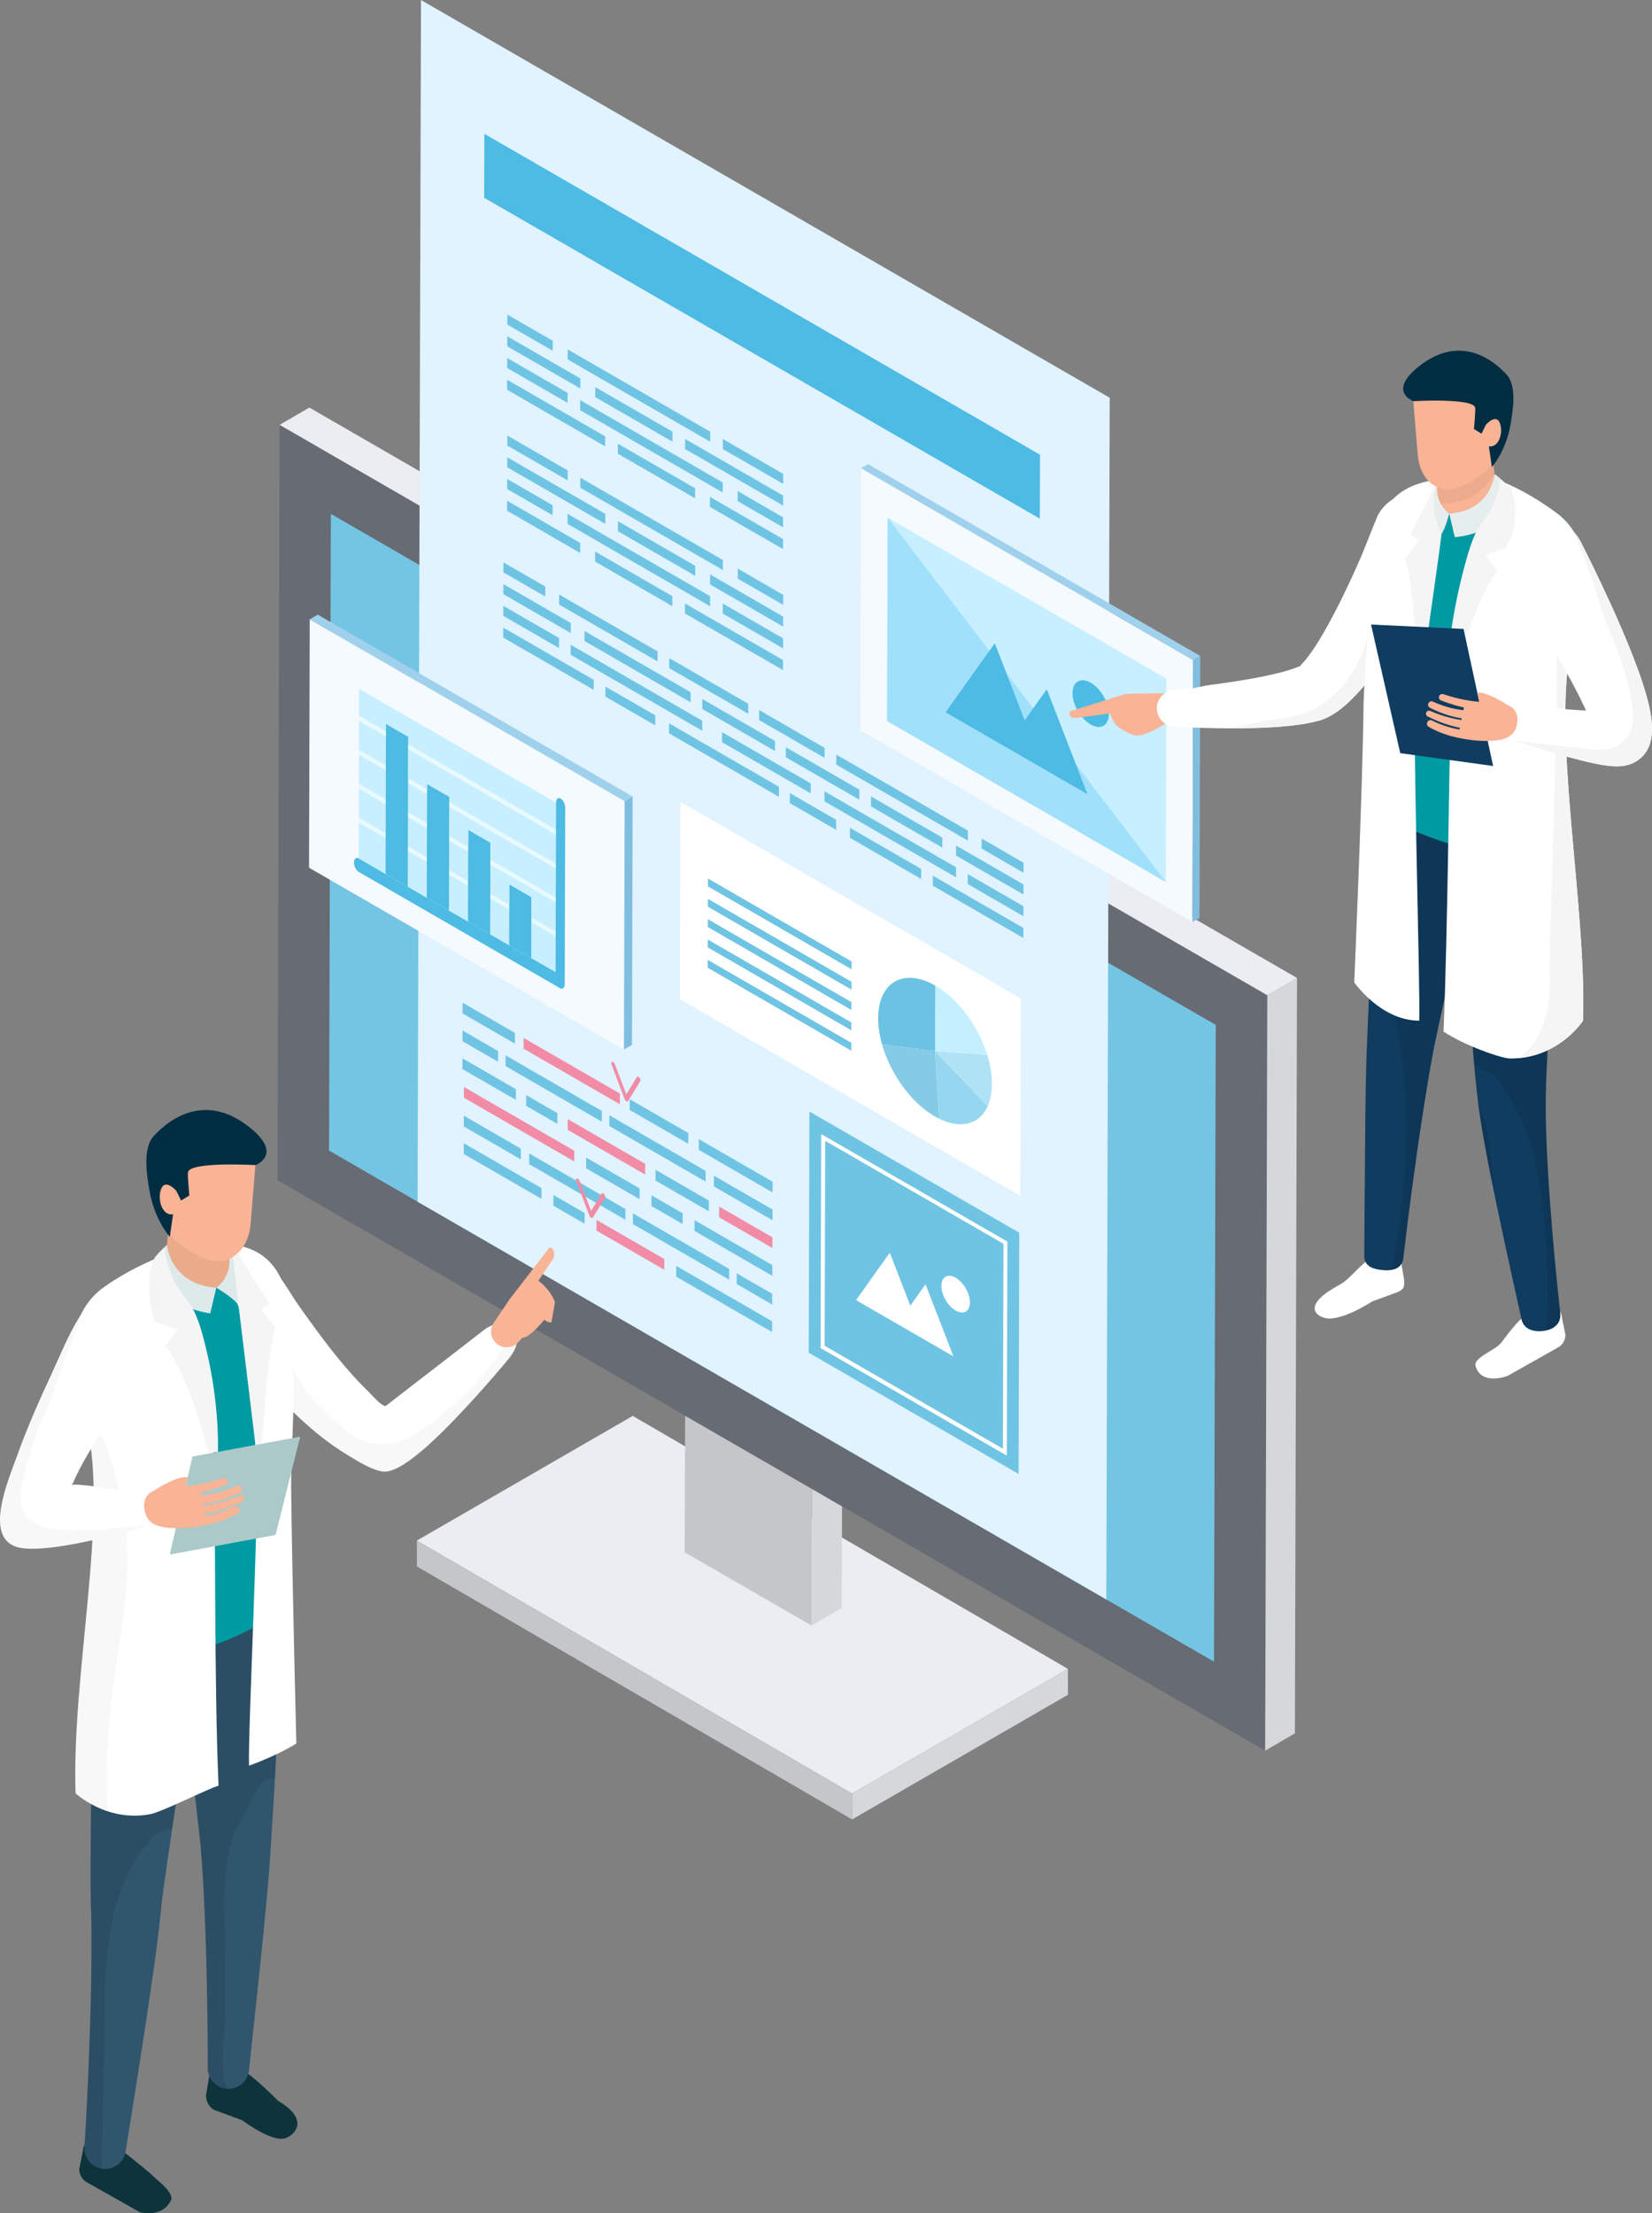 <?xml version="1.0" encoding="UTF-8"?>
<svg id="_レイヤー_1" data-name="レイヤー_1" xmlns="http://www.w3.org/2000/svg" width="277.09" height="371.119" version="1.1" viewBox="0 0 277.09 371.119">
  <rect x="0" y="0" width="277.09" height="371.119" fill="#808080" stroke="none"/>
  <!-- Generator: Adobe Illustrator 29.7.1, SVG Export Plug-In . SVG Version: 2.1.1 Build 8)  -->
  <defs>
    <style>
      .st0 {
        fill: #ebab8a;
      }

      .st1 {
        fill: #74c5e3;
      }

      .st2 {
        fill: #b0e2f5;
      }

      .st3 {
        fill: #4dbbe3;
      }

      .st4 {
        fill: #80bee0;
      }

      .st5 {
        fill: #e8faff;
      }

      .st6 {
        fill: #ebedf2;
      }

      .st7 {
        fill: #acc9c9;
      }

      .st8 {
        fill: #30566e;
      }

      .st9 {
        fill: #6bc2e3;
      }

      .st10 {
        fill: #002d42;
      }

      .st11 {
        fill: #95d7f0;
      }

      .st12 {
        isolation: isolate;
      }

      .st13 {
        fill: #85cbe6;
      }

      .st14 {
        fill: #f28ca6;
      }

      .st15 {
        fill: #9fd1ed;
      }

      .st16 {
        fill: #fff;
      }

      .st17 {
        fill: #a0e0fa;
      }

      .st18 {
        fill: #6fc4e3;
      }

      .st19 {
        fill: #c4c6c9;
      }

      .st20 {
        fill: #009aa3;
      }

      .st21 {
        fill: #f9b395;
      }

      .st22 {
        fill: #e6eded;
      }

      .st23 {
        fill: #676b73;
      }

      .st24 {
        opacity: .1;
      }

      .st25 {
        opacity: .09;
      }

      .st26 {
        opacity: .05;
      }

      .st27 {
        opacity: .03;
      }

      .st28 {
        fill: #c4efff;
      }

      .st29 {
        fill: #f5faff;
      }

      .st30 {
        fill: #f5f5f5;
      }

      .st31 {
        fill: #e0f3ff;
      }

      .st32 {
        fill: #c7efff;
      }

      .st33 {
        fill: #d5d7db;
      }

      .st34 {
        fill: #0f3c5f;
      }

      .st35 {
        fill: #dee9e9;
      }

      .st36 {
        fill: #0d343a;
      }
    </style>
  </defs>
  <g>
    <g>
      <polygon class="st6" points="179.119 279.84 142.912 300.745 69.92 258.327 106.128 237.422 179.119 279.84"/>
      <polygon class="st19" points="142.924 305.085 69.932 262.667 69.92 258.327 142.912 300.745 142.924 305.085"/>
      <polygon class="st33" points="179.119 279.84 179.132 284.181 142.924 305.085 142.912 300.745 179.119 279.84"/>
      <polygon class="st19" points="136.128 272.581 114.848 260.295 114.889 245.765 114.913 237.379 136.193 249.665 136.128 272.581"/>
      <polygon class="st33" points="136.128 272.581 136.193 249.665 141.233 252.575 141.209 261.061 141.185 269.642 136.128 272.581"/>
      <polygon class="st23" points="114.913 237.379 46.544 197.906 46.903 71.238 212.567 166.884 212.208 293.552 141.233 252.575 136.193 249.665 114.913 237.379"/>
      <polygon class="st33" points="217.55 163.988 217.191 290.656 212.208 293.552 212.567 166.884 217.55 163.988"/>
      <polygon class="st6" points="46.903 71.238 51.886 68.342 217.55 163.988 212.567 166.884 46.903 71.238"/>
      <polygon class="st1" points="55.191 192.93 55.494 86.164 203.921 171.859 203.618 278.625 55.191 192.93"/>
    </g>
    <polygon class="st31" points="70.612 0 70.041 201.504 185.561 268.2 186.133 66.696 70.612 0"/>
    <polygon class="st3" points="81.246 22.441 81.216 33.165 174.405 86.968 174.436 76.244 81.246 22.441"/>
    <g>
      <g>
        <polygon class="st18" points="116.5 204.603 116.494 206.402 129.539 213.933 129.544 212.134 116.5 204.603"/>
        <polygon class="st18" points="109.275 200.432 109.27 202.231 114.498 205.249 114.503 203.45 109.275 200.432"/>
        <polygon class="st18" points="106.165 203.462 106.16 205.261 122.307 214.583 122.312 212.784 106.165 203.462"/>
        <polygon class="st14" points="120.623 202.316 120.618 204.115 129.552 209.273 129.557 207.474 120.623 202.316"/>
        <polygon class="st18" points="119.748 197.141 119.743 198.94 129.565 204.611 129.57 202.812 119.748 197.141"/>
        <polygon class="st18" points="88.263 183.633 88.258 185.432 93.486 188.45 93.491 186.651 88.263 183.633"/>
        <polygon class="st18" points="77.57 177.46 77.565 179.259 86.522 184.43 86.527 182.631 77.57 177.46"/>
        <polygon class="st18" points="92.829 200.382 92.824 202.181 98.052 205.199 98.057 203.4 92.829 200.382"/>
        <g class="st12">
          <polygon class="st18" points="77.788 191.698 77.783 193.497 90.827 201.028 90.832 199.229 77.788 191.698"/>
          <polygon class="st18" points="77.801 187.086 77.796 188.885 87.36 194.407 87.365 192.608 77.801 187.086"/>
          <polygon class="st14" points="77.815 182.268 77.81 184.067 96.316 194.752 96.322 192.953 77.815 182.268"/>
          <polygon class="st18" points="88.761 193.413 88.756 195.212 104.899 204.533 104.904 202.734 88.761 193.413"/>
          <polygon class="st18" points="98.318 194.106 98.313 195.905 107.273 201.078 107.278 199.279 98.318 194.106"/>
          <polygon class="st18" points="84.802 176.964 84.797 178.763 100.943 188.086 100.948 186.287 84.802 176.964"/>
          <polygon class="st14" points="95.224 187.652 95.218 189.451 108.219 196.957 108.224 195.158 95.224 187.652"/>
        </g>
        <polygon class="st18" points="102.209 187.014 102.204 188.814 118.347 198.134 118.353 196.335 102.209 187.014"/>
        <polygon class="st18" points="109.957 196.158 109.952 197.957 118.885 203.115 118.891 201.316 109.957 196.158"/>
        <polygon class="st18" points="117.213 191.01 117.208 192.809 129.578 199.951 129.584 198.152 117.213 191.01"/>
        <polygon class="st18" points="105.626 184.32 105.621 186.119 115.443 191.79 115.448 189.991 105.626 184.32"/>
        <polygon class="st14" points="87.832 174.047 87.827 175.846 103.973 185.168 103.978 183.369 87.832 174.047"/>
        <polygon class="st18" points="77.583 172.797 77.578 174.596 83.536 178.036 83.541 176.237 77.583 172.797"/>
        <polygon class="st18" points="123.572 213.512 123.567 215.311 129.525 218.751 129.53 216.952 123.572 213.512"/>
        <polygon class="st18" points="113.422 212.271 113.417 214.071 129.512 223.363 129.517 221.564 113.422 212.271"/>
        <polygon class="st14" points="100.054 204.553 100.049 206.352 111.421 212.918 111.426 211.119 100.054 204.553"/>
        <polygon class="st18" points="77.596 168.137 77.591 169.936 86.367 175.003 86.372 173.204 77.596 168.137"/>
      </g>
      <path class="st14" d="M102.855,178.113c-.055-.032-.11-.047-.161-.043-.159.01-.215.207-.125.438l2.204,5.804c.058.152.167.285.284.353.126.069.235.055.291-.035l2.048-3.35c.083-.135.022-.396-.139-.583-.048-.057-.099-.1-.149-.129-.117-.068-.23-.058-.288.036l-1.77,2.893-1.912-5.029c-.059-.157-.169-.289-.282-.355Z"/>
      <path class="st14" d="M96.943,197.665c-.055-.032-.11-.047-.161-.043-.159.01-.215.207-.125.438l2.204,5.804c.058.152.167.285.284.353.126.069.235.055.291-.035l2.048-3.35c.083-.135.022-.396-.139-.583-.048-.057-.099-.1-.149-.129-.117-.068-.23-.058-.288.036l-1.77,2.892-1.912-5.029c-.059-.157-.169-.289-.282-.355Z"/>
    </g>
    <g>
      <g class="st12">
        <polygon class="st29" points="51.953 103.847 51.835 145.5 104.657 175.997 104.775 134.344 51.953 103.847"/>
        <polygon class="st4" points="104.657 175.997 106 175.215 106.118 133.562 104.775 134.344 104.657 175.997"/>
        <polygon class="st15" points="104.775 134.344 106.118 133.562 53.296 103.065 51.953 103.847 104.775 134.344"/>
      </g>
      <g>
        <polygon class="st32" points="93.266 134.584 60.225 115.508 60.144 143.94 64.667 146.551 64.684 140.527 60.169 137.92 60.171 137.126 64.686 139.733 64.7 134.844 60.185 132.237 60.187 131.434 64.702 134.041 64.716 129.153 60.201 126.546 60.203 125.751 64.719 128.358 64.732 123.47 60.217 120.863 60.219 120.06 64.735 122.667 64.738 121.402 68.471 123.557 68.467 124.822 93.253 139.132 93.266 134.584"/>
        <polygon class="st5" points="93.202 156.992 93.204 156.198 89.14 153.851 89.138 154.646 93.202 156.992"/>
        <polygon class="st5" points="64.686 139.733 60.171 137.126 60.169 137.92 64.684 140.527 64.686 139.733"/>
        <polygon class="st5" points="64.702 134.041 60.187 131.434 60.185 132.237 64.7 134.844 64.702 134.041"/>
        <polygon class="st5" points="64.719 128.358 60.203 125.751 60.201 126.546 64.716 129.153 64.719 128.358"/>
        <polygon class="st5" points="64.735 122.667 60.219 120.06 60.217 120.863 64.732 123.47 64.735 122.667"/>
        <g class="st12">
          <polygon class="st32" points="71.581 150.543 71.598 144.519 68.416 142.682 68.399 148.706 71.581 150.543"/>
          <polygon class="st5" points="71.598 144.519 71.601 143.725 68.419 141.888 68.416 142.682 71.598 144.519"/>
          <polygon class="st32" points="71.601 143.725 71.614 138.836 68.432 136.999 68.419 141.888 71.601 143.725"/>
          <polygon class="st5" points="71.614 138.836 71.617 138.033 68.435 136.196 68.432 136.999 71.614 138.836"/>
          <polygon class="st32" points="78.489 154.531 78.506 148.507 75.324 146.67 75.307 152.694 78.489 154.531"/>
          <polygon class="st5" points="78.506 148.507 78.508 147.713 75.326 145.875 75.324 146.67 78.506 148.507"/>
          <polygon class="st32" points="71.617 138.033 71.631 133.145 68.449 131.308 68.435 136.196 71.617 138.033"/>
          <polygon class="st5" points="71.631 133.145 71.633 132.35 68.451 130.513 68.449 131.308 71.631 133.145"/>
          <polygon class="st32" points="78.508 147.713 78.522 142.824 75.34 140.987 75.326 145.875 78.508 147.713"/>
          <polygon class="st5" points="78.522 142.824 78.524 142.021 75.342 140.184 75.34 140.987 78.522 142.824"/>
          <polygon class="st3" points="64.738 121.402 64.735 122.667 64.732 123.47 64.719 128.358 64.716 129.153 64.702 134.041 64.7 134.844 64.686 139.733 64.684 140.527 64.667 146.551 68.399 148.706 68.416 142.682 68.419 141.888 68.432 136.999 68.435 136.196 68.449 131.308 68.451 130.513 68.465 125.624 68.467 124.822 68.471 123.557 64.738 121.402"/>
          <polygon class="st32" points="85.396 158.519 85.413 152.495 82.231 150.658 82.214 156.682 85.396 158.519"/>
          <polygon class="st5" points="85.413 152.495 85.415 151.7 82.233 149.863 82.231 150.658 85.413 152.495"/>
          <polygon class="st3" points="71.635 131.458 71.633 132.35 71.631 133.145 71.617 138.033 71.614 138.836 71.601 143.725 71.598 144.519 71.581 150.543 75.307 152.694 75.324 146.67 75.326 145.875 75.34 140.987 75.342 140.184 75.356 135.296 75.358 134.501 75.361 133.609 71.635 131.458"/>
          <polygon class="st3" points="78.532 139.143 78.524 142.021 78.522 142.824 78.508 147.713 78.506 148.507 78.489 154.531 82.214 156.682 82.231 150.658 82.233 149.863 82.247 144.975 82.249 144.172 82.257 141.294 78.532 139.143"/>
          <polygon class="st3" points="85.425 148.287 85.415 151.7 85.413 152.495 85.396 158.519 89.121 160.669 89.138 154.646 89.14 153.851 89.15 150.438 85.425 148.287"/>
          <polygon class="st5" points="93.218 151.309 93.22 150.506 82.249 144.172 82.247 144.975 93.218 151.309"/>
          <polygon class="st32" points="93.22 150.506 93.234 145.618 75.356 135.296 75.342 140.184 78.524 142.021 78.532 139.143 82.257 141.294 82.249 144.172 93.22 150.506"/>
          <polygon class="st5" points="93.234 145.618 93.237 144.823 75.358 134.501 75.356 135.296 93.234 145.618"/>
          <polygon class="st32" points="93.237 144.823 93.25 139.934 68.465 125.624 68.451 130.513 71.633 132.35 71.635 131.458 75.361 133.609 75.358 134.501 93.237 144.823"/>
          <polygon class="st5" points="93.25 139.934 93.253 139.132 68.467 124.822 68.465 125.624 93.25 139.934"/>
        </g>
        <polygon class="st32" points="93.185 163.016 93.202 156.992 89.138 154.646 89.121 160.669 93.185 163.016"/>
        <path class="st3" d="M94.038,133.901c-.423-.244-.77.067-.772.683l-.013,4.548-.002.803-.014,4.889-.002.794-.014,4.889-.002.803-.014,4.889-.002.794-.017,6.024-4.064-2.346-3.725-2.151-3.182-1.837-3.725-2.151-3.182-1.837-3.725-2.151-3.182-1.837-3.732-2.155-4.523-2.611c-.423-.244-.763.063-.765.679-.002.624.335,1.322.759,1.567l33.81,19.52c.423.244.77-.059.772-.683l.084-29.551c.002-.616-.343-1.326-.766-1.571Z"/>
        <polygon class="st32" points="93.204 156.198 93.218 151.309 82.247 144.975 82.233 149.863 85.415 151.7 85.425 148.287 89.15 150.438 89.14 153.851 93.204 156.198"/>
      </g>
    </g>
    <polygon class="st16" points="114.122 134.44 114.028 167.548 171.138 200.52 171.231 167.412 114.122 134.44"/>
    <g>
      <path class="st13" d="M156.839,176.243l-8.907-1.154c1.375,4.887,4.827,9.782,8.876,12.12.243.141.484.269.724.388l-.693-11.354Z"/>
      <path class="st11" d="M165.667,185.488l-8.828-9.244.693,11.354c3.684,1.809,6.79.88,8.135-2.11Z"/>
      <path class="st2" d="M165.592,176.88l-8.753-.636,8.828,9.244c.458-1.018.711-2.269.715-3.734.004-1.57-.279-3.225-.791-4.874Z"/>
      <path class="st28" d="M165.592,176.879c-1.464-4.712-4.816-9.351-8.722-11.606l-.031,10.97,8.753.636Z"/>
      <path class="st9" d="M156.87,165.274c-5.272-3.044-9.558-.598-9.575,5.46-.004,1.405.221,2.878.637,4.356l8.907,1.154.031-10.97Z"/>
    </g>
    <g>
      <polygon class="st18" points="118.74 150.726 118.736 152.042 142.824 165.949 142.828 164.633 118.74 150.726"/>
      <polygon class="st18" points="118.711 160.957 118.707 162.274 142.795 176.181 142.799 174.864 118.711 160.957"/>
      <polygon class="st18" points="118.72 157.545 118.717 158.864 142.805 172.771 142.808 171.452 118.72 157.545"/>
      <polygon class="st18" points="118.73 154.135 118.726 155.452 142.814 169.359 142.818 168.043 118.73 154.135"/>
      <polygon class="st18" points="118.749 147.314 118.746 148.63 142.834 162.537 142.837 161.221 118.749 147.314"/>
    </g>
    <g>
      <polygon class="st18" points="121.249 73.618 121.244 75.297 131.363 81.139 131.368 79.46 121.249 73.618"/>
      <polygon class="st18" points="85.098 52.746 85.093 54.425 92.712 58.824 92.717 57.145 85.098 52.746"/>
      <polygon class="st18" points="103.634 74.4 103.63 76.079 116.581 83.556 116.586 81.877 103.634 74.4"/>
      <g class="st12">
        <polygon class="st18" points="85.077 60.033 85.072 61.712 95.194 67.556 95.199 65.877 85.077 60.033"/>
        <polygon class="st18" points="85.067 63.68 85.062 65.359 101.505 74.853 101.51 73.173 85.067 63.68"/>
        <polygon class="st18" points="85.087 56.39 85.083 58.069 97.334 65.142 97.339 63.463 85.087 56.39"/>
        <polygon class="st18" points="99.841 64.908 99.836 66.587 112.785 74.062 112.789 72.383 99.841 64.908"/>
        <polygon class="st18" points="97.32 67.102 97.315 68.781 121.223 82.584 121.228 80.905 97.32 67.102"/>
        <polygon class="st18" points="95.219 58.59 95.215 60.269 119.12 74.071 119.124 72.391 95.219 58.59"/>
        <polygon class="st18" points="114.914 73.61 114.909 75.289 131.353 84.783 131.357 83.103 114.914 73.61"/>
      </g>
      <polygon class="st18" points="123.73 82.349 123.726 84.029 131.342 88.426 131.347 86.747 123.73 82.349"/>
      <polygon class="st18" points="119.085 83.32 119.08 84.999 131.332 92.073 131.337 90.394 119.085 83.32"/>
    </g>
    <g>
      <polygon class="st18" points="85.067 83.968 85.062 85.647 97.313 92.721 97.318 91.042 85.067 83.968"/>
      <polygon class="st18" points="85.077 80.325 85.072 82.004 92.692 86.403 92.696 84.724 85.077 80.325"/>
      <polygon class="st18" points="85.098 73.035 85.093 74.714 95.215 80.557 95.219 78.878 85.098 73.035"/>
      <polygon class="st18" points="97.341 80.103 97.336 81.782 121.244 95.585 121.249 93.906 97.341 80.103"/>
      <polygon class="st18" points="103.655 87.398 103.65 89.077 116.602 96.555 116.606 94.875 103.655 87.398"/>
      <polygon class="st18" points="95.199 86.169 95.194 87.848 119.099 101.649 119.104 99.97 95.199 86.169"/>
      <polygon class="st18" points="119.106 96.319 119.101 97.998 131.353 105.071 131.357 103.392 119.106 96.319"/>
      <polygon class="st18" points="114.893 101.189 114.888 102.868 131.332 112.361 131.337 110.682 114.893 101.189"/>
      <polygon class="st18" points="121.228 101.197 121.223 102.876 131.342 108.718 131.347 107.039 121.228 101.197"/>
      <polygon class="st18" points="123.751 95.351 123.746 97.03 131.363 101.428 131.368 99.748 123.751 95.351"/>
      <polygon class="st18" points="85.087 76.678 85.083 78.357 101.526 87.851 101.531 86.172 85.087 76.678"/>
      <polygon class="st18" points="99.82 92.486 99.816 94.165 112.764 101.641 112.769 99.962 99.82 92.486"/>
    </g>
    <g>
      <polygon class="st18" points="140.272 126.534 140.268 128.214 162.336 140.955 162.341 139.276 140.272 126.534"/>
      <polygon class="st18" points="131.816 125.302 131.811 126.981 144.136 134.097 144.141 132.417 131.816 125.302"/>
      <polygon class="st18" points="132.484 132.989 132.479 134.668 140.245 139.152 140.25 137.473 132.484 132.989"/>
      <g class="st12">
        <polygon class="st18" points="112.218 121.289 112.213 122.968 130.654 133.615 130.658 131.935 112.218 121.289"/>
        <polygon class="st18" points="117.798 117.209 117.794 118.888 129.986 125.927 129.991 124.248 117.798 117.209"/>
        <polygon class="st18" points="121.106 122.771 121.101 124.447 135.979 133.036 135.984 131.36 121.106 122.771"/>
        <polygon class="st18" points="127.332 119.064 127.328 120.743 138.31 127.083 138.315 125.404 127.332 119.064"/>
      </g>
      <polygon class="st18" points="164.649 140.608 164.644 142.287 171.677 146.348 171.681 144.668 164.649 140.608"/>
      <g class="st12">
        <polygon class="st18" points="142.56 138.807 142.555 140.486 154.508 147.387 154.513 145.708 142.56 138.807"/>
        <polygon class="st18" points="138.294 132.694 138.289 134.37 160.355 147.11 160.36 145.434 138.294 132.694"/>
        <polygon class="st18" points="146.101 133.549 146.097 135.228 158.049 142.129 158.054 140.45 146.101 133.549"/>
        <polygon class="st18" points="156.471 146.838 156.466 148.517 171.646 157.281 171.65 155.602 156.471 146.838"/>
        <polygon class="st18" points="160.362 141.782 160.357 143.462 171.666 149.991 171.671 148.312 160.362 141.782"/>
      </g>
      <polygon class="st18" points="162.32 146.566 162.316 148.242 171.656 153.634 171.661 151.959 162.32 146.566"/>
      <polygon class="st18" points="112.249 110.355 112.244 112.034 125.503 119.689 125.507 118.01 112.249 110.355"/>
      <g class="st12">
        <polygon class="st18" points="84.411 105.234 84.406 106.914 99.583 115.676 99.588 113.997 84.411 105.234"/>
        <polygon class="st18" points="84.432 97.944 84.427 99.623 95.733 106.151 95.738 104.472 84.432 97.944"/>
        <polygon class="st18" points="101.549 115.129 101.544 116.808 109.905 121.635 109.91 119.956 101.549 115.129"/>
        <polygon class="st18" points="93.782 99.693 93.778 101.373 110.283 110.902 110.288 109.223 93.782 99.693"/>
        <polygon class="st18" points="95.719 108.114 95.715 109.79 117.783 122.531 117.788 120.855 95.719 108.114"/>
        <polygon class="st18" points="98.049 105.806 98.044 107.485 115.833 117.756 115.838 116.077 98.049 105.806"/>
      </g>
      <polygon class="st18" points="84.442 94.301 84.437 95.98 91.467 100.039 91.472 98.36 84.442 94.301"/>
      <polygon class="st18" points="84.421 101.591 84.417 103.267 93.757 108.66 93.762 106.984 84.421 101.591"/>
    </g>
    <g class="st12">
      <polygon class="st29" points="144.429 78.522 144.305 122.445 200.005 154.604 200.13 110.681 144.429 78.522"/>
      <polygon class="st4" points="200.005 154.604 201.192 153.916 201.317 109.993 200.13 110.681 200.005 154.604"/>
      <polygon class="st15" points="200.13 110.681 201.317 109.993 145.616 77.834 144.429 78.522 200.13 110.681"/>
    </g>
    <polygon class="st32" points="148.887 86.805 148.79 120.901 195.546 147.896 195.643 113.799 148.887 86.805"/>
    <polygon class="st17" points="148.887 86.805 195.546 147.896 148.79 120.901 148.887 86.805"/>
    <g>
      <path class="st3" d="M166.855,107.961c-.032-.019-.065-.019-.084.007l-8.081,11.349c-.035.053.011.174.084.216l23.459,13.544c.076.044.122-.023.085-.118l-6.655-17.18c-.017-.047-.049-.084-.082-.102-.032-.019-.065-.019-.084.007l-3.631,5.104-4.929-12.724c-.017-.047-.049-.084-.082-.102Z"/>
      <path class="st3" d="M182.949,114.484c-1.681-.97-3.048-.191-3.054,1.74-.005,1.928,1.353,4.282,3.034,5.252,1.678.969,3.046.189,3.051-1.739.006-1.931-1.353-4.285-3.031-5.253Z"/>
    </g>
    <g>
      <polygon class="st18" points="135.764 186.383 135.649 226.829 170.848 247.151 170.962 206.705 135.764 186.383"/>
      <polygon class="st16" points="168.97 208.193 137.739 190.161 137.637 226.049 168.869 244.08 168.97 208.193"/>
      <polygon class="st18" points="138.414 191.3 138.317 225.661 168.22 242.925 168.317 208.565 138.414 191.3"/>
      <g>
        <path class="st16" d="M149.246,210.125c-.022-.013-.045-.013-.058.005l-5.551,7.795c-.024.037.008.119.058.148l6.921,3.996,4.116,2.376,5.076,2.931c.052.03.084-.016.058-.081l-4.571-11.8c-.012-.032-.034-.057-.056-.07s-.045-.013-.058.005l-2.494,3.506-3.385-8.739c-.012-.032-.034-.057-.056-.07Z"/>
        <path class="st16" d="M160.301,214.257c-1.322-.763-2.398-.15-2.402,1.369-.004,1.517,1.065,3.368,2.386,4.131,1.32.762,2.396.149,2.4-1.368.004-1.519-1.065-3.37-2.384-4.132Z"/>
      </g>
    </g>
  </g>
  <g>
    <path class="st21" d="M195.666,116.229l-6.82.123-9.407,2.932s-.485,1.328,1.335,1.074c.964-.134,5.369-.728,5.369-.728,0,0,.752,1.717,1.192,2.094.44.376,2.41,1.6,3.336,1.613,1.683.024,5.074-1.996,6.028-2.998.731-.768.013-2.776-.364-3.674-.113-.269-.378-.441-.67-.436Z"/>
    <g>
      <path class="st16" d="M224.808,215.363c-6.217,3.3-4.381,5.195-2.568,5.639,2.707.664,7.908-2.766,7.908-2.766l4.244-1.562c1.415-.613,1.088-1.212,1.12-2.098l-.522-3.091s-.43-2.414-4.581-.815c-1.627.627-3.986,3.837-5.599,4.693Z"/>
      <path class="st16" d="M251.822,225.121c-.977,1.317-4.75,2.502-4.325,3.949.987,3.357,5.385,1.636,5.385,1.636l8.505-4.798c.701-.398,1.155-1.181,1.186-2.047l-.608-3.025s-.044-3.097-4.491-1.028c-1.604.747-2.201.657-5.654,5.313Z"/>
      <path class="st34" d="M249.78,141.419s-.007.016-.021.049c-.007.016-.016.036-.026.06-.006.011-.013.025-.021.04-.016.028-.035.064-.058.105-.027.055-.067.156-.108.25-.166.388-.425,1.04-.735,1.889-.153.436-.323.918-.508,1.443-.179.538-.373,1.12-.581,1.741-.408,1.255-.859,2.69-1.316,4.277-.461,1.587-.941,3.323-1.437,5.169-.242.927-.491,1.879-.746,2.853-.241.98-.487,1.981-.737,3-.481,2.044-.982,4.159-1.453,6.324-.487,2.16-.946,4.366-1.411,6.574l-.087.414-.022.103-.005.026c-.006.041.001-.027-.001-.011l-.01.052-.039.21-.155.84c-.1.553-.201,1.106-.301,1.658-.095.54-.19,1.079-.284,1.616-.092.548-.183,1.095-.274,1.639-.364,2.183-.701,4.35-1.025,6.447-.327,2.098-.615,4.133-.884,6.064-.265,1.933-.516,3.76-.748,5.447-.462,3.376-.793,6.195-1.042,8.167-.232,1.971-.365,3.097-.365,3.097l-.001.011c-.212,1.804-1.847,2.194-3.651,1.981-1.678-.198-2.911-.74-2.905-2.39,0,0,.034-4.566.084-11.415.029-3.43.063-7.433.1-11.721.023-2.15.049-4.372.1-6.645.013-.569.026-1.141.04-1.715.018-.583.037-1.169.055-1.755.045-1.155.091-2.315.136-3.475.091-2.304.177-4.61.299-6.884.105-2.273.25-4.514.387-6.686.074-1.088.147-2.157.219-3.204.079-1.05.156-2.078.231-3.078.163-2.004.332-3.904.512-5.666.184-1.761.36-3.388.536-4.841.094-.73.183-1.414.264-2.046.093-.641.179-1.23.256-1.761.173-1.08.31-1.939.437-2.576.032-.162.06-.304.084-.427.035-.153.064-.281.088-.385.012-.051.022-.096.031-.134.005-.026.01-.047.013-.064.007-.034.011-.052.011-.052.992-4.87,5.745-8.014,10.615-7.022,4.87.992,8.014,5.745,7.022,10.615-.121.595-.298,1.163-.525,1.702l-.039.087Z"/>
      <path class="st24" d="M243.323,129.015c-4.87-.992-9.623,2.151-10.615,7.022,0,0-.004.017-.011.052-.003.017-.008.039-.013.064-.009.038-.019.083-.031.134-.024.104-.053.232-.088.385-.024.123-.052.266-.084.427-.127.637-.264,1.496-.437,2.576-.077.532-.163,1.12-.256,1.761-.082.632-.17,1.315-.264,2.046-.176,1.452-.352,3.079-.536,4.841-.18,1.762-.349,3.662-.512,5.666-.075,1-.152,2.028-.231,3.078-.071,1.047-.144,2.116-.219,3.204-.053.833-.106,1.679-.158,2.53.129.011.256.03.376.063,1.368.376,1.854,1.671,1.678,2.955-.055.401-.106.803-.156,1.205.89.046,1.713.571,1.958,1.721,3.089,14.465,2.338,29.649-.135,44.16.955-.215,1.658-.789,1.793-1.93l.001-.011s.133-1.126.365-3.097c.249-1.972.58-4.791,1.042-8.167.232-1.687.482-3.514.748-5.447.269-1.931.557-3.966.884-6.064.324-2.097.661-4.264,1.025-6.447.091-.544.183-1.091.274-1.639.094-.537.189-1.076.284-1.616.1-.552.2-1.104.301-1.658l.155-.84.039-.21.01-.052c.002-.017-.004.052.001.011l.005-.026.022-.103.087-.414c.465-2.208.924-4.414,1.411-6.574.471-2.164.972-4.28,1.453-6.324.25-1.018.496-2.02.737-3.0.255-.973.504-1.926.746-2.853.496-1.847.975-3.583,1.437-5.169.457-1.587.908-3.022,1.316-4.277.207-.622.401-1.203.581-1.741.185-.525.354-1.007.508-1.443.309-.849.568-1.502.735-1.889.041-.094.081-.196.108-.25.023-.042.043-.077.058-.105.008-.015.015-.028.021-.04.01-.024.019-.044.026-.06.014-.032.021-.049.021-.049l.039-.087c.227-.539.404-1.108.525-1.702.992-4.87-2.151-9.623-7.022-10.615Z"/>
      <path class="st34" d="M262.861,139.532s-.147,1.259-.404,3.462c-.121,1.107-.267,2.45-.435,3.992-.161,1.542-.353,3.283-.536,5.183-.369,3.799-.782,8.232-1.174,12.974-.186,2.371-.36,4.818-.522,7.298-.156,2.477-.302,4.995-.398,7.479l-.071,1.863c-.013.611-.026,1.221-.038,1.83l-.018.912-.002.114c.004.067-.006-.06-.005-.035l0.0.03 0.0.06.001.239.003.477c.002.318.003.635.005.951.001.319.003.635.011.924.012.594.024,1.185.036,1.773.012.591.042,1.211.062,1.811.038,1.205.105,2.408.16,3.588.128,2.364.256,4.662.424,6.839.164,2.178.33,4.24.492,6.144.162,1.904.313,3.651.469,5.196.155,1.546.29,2.894.401,4.004.119,1.108.213,1.979.277,2.573.067.59.102.904.102.904l.002.019c.204,1.811-1.098,2.844-2.909,3.048-1.688.191-3.226-.343-3.592-1.963,0,0-.279-1.258-.768-3.46-.482-2.2-1.172-5.342-1.999-9.114-.41-1.888-.846-3.938-1.296-6.111-.225-1.088-.456-2.206-.693-3.349-.23-1.148-.466-2.321-.705-3.514-.229-1.2-.471-2.414-.691-3.663-.111-.627-.229-1.239-.336-1.889-.107-.653-.214-1.31-.322-1.969-.057-.337-.103-.649-.148-.96-.046-.313-.093-.627-.139-.941l-.07-.472-.035-.236-.009-.059-.004-.029-.008-.095-.014-.124-.116-.993c-.076-.663-.152-1.327-.228-1.992l-.193-1.969c-.254-2.627-.454-5.223-.639-7.779-.181-2.553-.338-5.06-.48-7.483-.304-4.846-.539-9.36-.726-13.23-.186-3.871-.341-7.097-.45-9.355-.103-2.269-.162-3.565-.162-3.565-.225-4.955,3.609-9.154,8.564-9.38,4.955-.225,9.154,3.609,9.38,8.564.022.474.006.941-.044,1.399l-.011.083Z"/>
      <path class="st24" d="M248.03,185.175c-.027-.031-.054-.06-.081-.09l.017.148.014.124.008.095.004.029.009.059.035.236.07.472c.046.314.093.628.139.941.046.311.091.623.148.96.108.659.215,1.315.322,1.969.107.651.225,1.262.336,1.889.219,1.249.462,2.463.691,3.663.239,1.193.475,2.366.705,3.514.072.347.142.687.213,1.03-.499-5.001-.654-10.4-2.632-15.039Z"/>
      <path class="st24" d="M262.917,138.05c-.225-4.955-4.425-8.789-9.38-8.564-4.955.225-8.789,4.425-8.564,9.38,0,0,.059,1.296.162,3.565.108,2.258.263,5.484.45,9.355.187,3.87.422,8.384.726,13.23.142,2.423.299,4.93.48,7.483.142,1.963.294,3.95.471,5.956.639.346,1.254.736,1.836,1.175.784-.057,1.586.267,2.101,1.153.367.632.694,1.279.991,1.937,4.64,6.028,6.035,14.123,6.802,21.499.651,6.258.683,12.569.427,18.853,1.477-.353,2.467-1.344,2.287-2.94l-.002-.019s-.036-.314-.102-.904c-.064-.594-.158-1.464-.277-2.573-.111-1.11-.246-2.458-.401-4.004-.156-1.545-.307-3.292-.469-5.196-.162-1.904-.328-3.966-.492-6.144-.168-2.177-.297-4.475-.424-6.839-.055-1.18-.122-2.383-.16-3.588-.02-.599-.05-1.22-.062-1.811-.012-.588-.024-1.18-.036-1.773-.008-.289-.01-.606-.011-.924-.002-.317-.003-.634-.005-.951l-.002-.477-.001-.239-0-.06-0-.03c-.001-.024.009.102.005.035l.002-.114.018-.912c.013-.609.026-1.219.038-1.83l.071-1.863c.096-2.484.243-5.002.398-7.479.161-2.481.336-4.927.522-7.298.392-4.742.805-9.175,1.174-12.974.183-1.899.375-3.64.536-5.183.168-1.541.314-2.885.435-3.992.257-2.203.404-3.462.404-3.462l.011-.083c.05-.457.066-.925.044-1.399Z"/>
      <path class="st16" d="M243.311,92.458s-.114.213-.328.612c-.21.381-.517.939-.908,1.65-.786,1.41-1.918,3.405-3.335,5.776-1.419,2.371-3.116,5.117-5.094,8.029-.993,1.456-2.055,2.953-3.229,4.47-1.185,1.519-2.438,3.049-4.072,4.618-.85.785-1.73,1.592-3.187,2.421l-.279.152-.316.153c-.107.05-.208.098-.322.147l-.367.145-.185.068-.092.033c-.228.08-.075.025-.131.044l-.02.005-.161.041-.322.082-.827.201c-.144.033-.307.073-.435.097l-.383.072c-1.024.194-1.987.322-2.924.422-.939.105-1.843.172-2.73.233-3.532.217-6.729.216-9.469.18-2.736-.041-3.175-.079-4.764-.154-1.599-.087-2.513-.136-2.513-.136-1.679-.091-2.966-1.526-2.876-3.205.083-1.529,1.28-2.733,2.761-2.868l.083-.007s.869-.08,2.39-.22c1.531-.151,1.897-.437,4.502-.779,2.6-.345,5.633-.794,8.733-1.447.769-.168,1.548-.342,2.302-.542.758-.196,1.503-.412,2.181-.652l.256-.089c.085-.03.133-.055.201-.082l.44-.18.307-.128.154-.064.019-.008c-.043.015.124-.044-.092.031l-.016.002-.031.005c-.02.004-.04.01-.06.018-.014.003-.016-.003-.025-.002-.007-0-.013 0-.019.002-0-.004.005-.013.007-.019.026-.045.164-.171.329-.349.169-.184.363-.402.566-.653.826-1.016,1.712-2.355,2.527-3.718.822-1.372,1.602-2.8,2.335-4.207,1.464-2.822,2.743-5.566,3.803-7.935,1.061-2.371,1.694-4.128,2.27-5.526.282-.697.504-1.244.656-1.617.14-.358.215-.549.215-.549,1.365-3.48,5.292-5.195,8.772-3.83,3.48,1.365,5.403,5.047,4.038,8.527-.094.24-.219.506-.337.728Z"/>
      <path class="st30" d="M239.61,83.203c-1.521-.597-3.128-.605-4.569-.134.171.429.204.942.034,1.522-1.318,4.493-2.434,9.164-4.027,13.627-.644,5.544-1.774,11.15-4.96,15.649-2.065,2.915-4.904,5.126-8.395,6.044-2.202.579-4.529.814-6.766,1.253-1.718.337-3.437.671-5.163.962,2.368.014,5.021-.018,7.901-.194.887-.061,1.791-.128,2.73-.233.936-.1,1.9-.228,2.924-.422l.383-.072c.128-.024.291-.065.435-.097l.827-.201.322-.082.161-.041.02-.005c.056-.019-.097.035.131-.044l.092-.033.185-.068.367-.145c.114-.049.214-.097.322-.147l.316-.153.279-.152c1.457-.829,2.337-1.636,3.187-2.421,1.634-1.569,2.888-3.1,4.072-4.618,1.174-1.517,2.236-3.014,3.229-4.47,1.978-2.912,3.674-5.658,5.094-8.029,1.417-2.371,2.549-4.366,3.335-5.776.391-.711.699-1.269.908-1.65.214-.399.328-.612.328-.612.117-.223.243-.488.337-.728,1.365-3.48-.558-7.162-4.038-8.527Z"/>
      <path class="st20" d="M263.651,107.825c-3.479,14.754-.186,13.152-.821,32.307,0,0-4.985,4.642-11.885,3.312-12.136-2.338-18.293-6.467-18.293-6.467,0,0-.343-5.452-.187-19.792.034-3.095-1.898-13.777-1.723-16.87.488-8.614-.149-20.47,15.251-18.853,5.75.604,12.121,2.361,15.092,4.553,9.846,7.263,1.788,25.111,2.566,21.81Z"/>
      <path class="st16" d="M245.724,80.336c-.651.696-1.249,1.433-1.74,2.245-1.485,2.455-4.785,10.308-6.589,30.656-.563,6.349.869,53.09.653,57.912-6.461-.003-10.901-6.42-10.901-6.42,0,0,1.411-32.439,1.562-46.621.033-3.061.932-13.96,1.106-17.02.481-8.455-1.535-21.765,15.91-20.752Z"/>
      <path class="st16" d="M243.412,115.113c.642-17.903,4.886-28.648,6.062-30.504.804-1.269,1.142-2.911,2.275-3.919,3.822,1.482,7.332,3.846,9.336,5.325,9.846,7.263,1.788,25.111,2.566,21.81-3.479,14.754,2.507,44.169,1.871,63.324,0,0-4.059,6.365-12.233,6.345-1.403-.003-7.773-2.208-11.173-4.53.71-15.875,1.003-49.708,1.295-57.85Z"/>
      <path class="st30" d="M263.651,107.825c-.161.681.055.46.413-.381-1.003.355-2.013.689-3.033.998.533,5.188-1.189,50.344-1.109,54.148.063,2.999.076,6.264-1.014,9.104-.846,2.205-2.187,4.373-4.164,5.734,7.2-.67,10.778-6.279,10.778-6.279.635-19.155-5.35-48.57-1.871-63.324Z"/>
      <g>
        <path class="st30" d="M250.772,79.521s.76,1.005-.747,4.982c-1.34,3.537-2.367,3.238-4.05,9.229-4.257,15.151-3.443,26.493-3.443,26.493,0,0,3.642-18.441,8.639-24.41l-1.999-2.756,3.819-1.357s2.409-5.976.337-9.987l-2.556-2.194Z"/>
        <path class="st30" d="M240.576,81.542c-.963,2.237-4.028,8.112-4.028,8.112l1.482.876-2.404,3.139c1.205,2.688,1.885,14.184,1.885,14.184l.392,9.416s3.429-23.929,3.774-26.805c.739-6.167.882-8.411.882-8.411,0,0-.486-.05-1.065-.181-.427-.096-.918-.33-.918-.33Z"/>
      </g>
      <path class="st16" d="M277.084,121.791c-.022-.683-.093-1.234-.171-1.77-.163-1.053-.378-1.972-.611-2.852-.234-.879-.488-1.717-.754-2.536-.532-1.635-1.108-3.193-1.698-4.702-.589-1.509-1.193-2.963-1.79-4.359-1.196-2.789-2.368-5.339-3.393-7.513-1.026-2.173-1.907-3.967-2.533-5.226-.643-1.272-1.01-1.999-1.01-1.999-.114-.222-.259-.476-.401-.689-2.066-3.116-6.268-3.967-9.384-1.901-3.116,2.066-3.967,6.268-1.901,9.384l.042.063s.415.626,1.141,1.721c.73,1.116,1.769,2.723,2.985,4.667,1.215,1.944,2.608,4.225,4.024,6.681.706,1.228,1.42,2.499,2.108,3.789.689,1.289,1.356,2.599,1.948,3.88.111.24.216.478.321.715-1.101-.053-2.169-.126-3.164-.204-2.291-.181-4.219-.384-5.564-.53-1.337-.153-2.102-.241-2.102-.241l-.066-.008c-1.409-.162-2.786.681-3.245,2.081-.526,1.601.346,3.326,1.948,3.852,0,0,.761.25,2.094.687,1.328.428,3.223,1.03,5.542,1.703,1.161.335,2.426.689,3.805,1.033.691.172,1.409.342,2.173.501.77.157,1.564.31,2.525.413.493.047 1.0.094,1.763.052.192-.012.414-.033.674-.075.264-.044.567-.101,1-.248.225-.079.462-.17.781-.337.291-.152.694-.399,1.118-.788.115-.107.226-.219.332-.335.115-.127.237-.278.344-.424.079-.101.291-.424.421-.69.07-.139.135-.281.192-.424.017-.042.009-.021.015-.034l.008-.016c-.024.076.234-.684.132-.389l.031-.107.059-.216c.037-.144.074-.293.103-.434l.062-.368c.018-.121.037-.252.049-.365l.026-.316.02-.317.005-.277c.002-.184.003-.377-.005-.533Z"/>
      <path class="st30" d="M277.084,121.791c-.022-.683-.093-1.234-.171-1.77-.163-1.053-.378-1.972-.611-2.852-.234-.879-.488-1.717-.754-2.536-.532-1.635-1.108-3.193-1.698-4.702-.589-1.509-1.193-2.963-1.79-4.359-1.196-2.789-2.368-5.339-3.393-7.513-1.026-2.173-1.907-3.967-2.533-5.226-.643-1.272-1.01-1.999-1.01-1.999-.114-.222-.259-.476-.401-.689-.281-.424-.602-.804-.954-1.142,2.133,4.586,3.808,9.359,5.177,14.222.648,1.671,1.382,3.305,2.037,4.975,1.402,3.575,2.631,7.62,2.905,11.479.277,3.906-2.269,6.215-6.091,6.069-.77-.029-10.169-1.117-10.678-1.167-.496-.049-.991-.112-1.483-.187-.092-.014-1.001-.171-.828-.147-.331-.051-.662-.096-.99-.151.038.013.792.26,2.09.686,1.328.428,3.223,1.03,5.542,1.703,1.161.335,2.426.689,3.805,1.033.691.172,1.409.342,2.173.501.77.157,1.564.31,2.525.413.493.047 1.0.094,1.763.052.192-.012.414-.033.674-.075.264-.044.567-.101,1-.248.225-.079.462-.17.781-.337.291-.152.694-.399,1.118-.788.115-.107.226-.219.332-.335.115-.127.237-.278.344-.424.079-.101.291-.424.421-.69.07-.139.135-.281.192-.424.017-.042.009-.021.015-.034l.008-.016c-.024.076.234-.684.132-.389l.031-.107.059-.216c.037-.144.074-.293.103-.434l.062-.368c.018-.121.037-.252.049-.365l.026-.316.02-.317.005-.277c.002-.184.003-.377-.005-.533Z"/>
      <polygon class="st34" points="250.441 128.444 245.48 105.462 229.964 104.724 234.864 126.291 250.441 128.444"/>
      <path class="st21" d="M253.079,118.355c-.049-.033-.1-.067-.154-.102-.413-.272-.971-.615-1.552-.925-.579-.312-1.18-.588-1.645-.772-.232-.093-.428-.165-.568-.211-.138-.048-.218-.075-.218-.075-.356-.123-1.156-.122-1.156-.122,0,0,.248.967.333,1.544-.533-.049-1.104-.118-1.672-.209-.553-.088-1.103-.197-1.616-.31-.256-.062-.503-.122-.737-.179-.235-.054-.453-.123-.656-.178-.202-.059-.39-.105-.552-.161-.163-.052-.305-.098-.422-.136-.234-.075-.368-.118-.368-.118l-.021-.007c-.283-.091-.59.057-.695.339-.107.29.04.612.33.719,0,0,.137.051.378.14.12.045.266.099.434.161.167.065.36.122.568.193.21.067.434.149.677.216.242.07.498.144.763.22.326.087.67.171,1.018.252l-.089.45c-.013-.002-.025-.002-.039-.004-.223-.02-.453-.057-.687-.091-.234-.032-.469-.085-.707-.126-.235-.053-.47-.106-.702-.159-.229-.063-.455-.125-.674-.185-.216-.069-.425-.136-.623-.2-.199-.061-.381-.139-.552-.2-.17-.065-.329-.118-.463-.18-.136-.058-.255-.109-.353-.151-.196-.084-.308-.131-.308-.131l-.027-.012c-.279-.119-.605.001-.739.277-.138.284-.019.627.265.765,0,0,.116.056.32.155.102.049.226.109.368.178.141.072.307.137.485.215.18.074.37.165.58.241.209.078.43.16.658.245.232.075.472.153.716.233.247.068.499.138.75.207.255.057.507.125.761.173.236.046.467.092.695.126l-.055.276c-.361-.056-.728-.119-1.096-.199-.267-.051-.529-.119-.789-.181-.261-.058-.511-.138-.757-.204-.247-.064-.478-.148-.7-.217-.223-.068-.43-.144-.62-.216-.384-.136-.696-.268-.914-.362-.219-.092-.344-.145-.344-.145l-.024-.01c-.247-.104-.535.002-.655.246-.124.253-.02.558.233.682,0,0,.129.063.354.174.224.112.546.271.943.436.197.087.411.179.642.265.231.086.471.188.726.271.255.084.516.183.787.26.27.081.544.168.822.238.38.105.759.192,1.133.272l-.056.281c-.345-.059-.702-.13-1.056-.214-.459-.105-.912-.235-1.33-.372-.212-.063-.409-.141-.599-.21-.191-.067-.368-.138-.528-.209-.327-.132-.59-.259-.772-.352-.184-.09-.289-.141-.289-.141l-.033-.016c-.29-.141-.642-.029-.797.257-.159.294-.049.661.245.82,0,0,.112.061.309.167.196.109.478.259.827.417.172.085.361.169.565.25.203.083.415.176.641.253.448.166.932.326,1.423.459.613.171,1.235.307,1.801.406,2.971.579,5.394.444,6.566.18,1.849-.416,2.529-1.49,2.709-2.888.159-1.233-.318-2.369-1.417-2.779ZM248.396,117.686s.028.014.074.036c-.114-.009-.23-.019-.348-.03l.274-.007Z"/>
      <g>
        <path class="st21" d="M250.101,73.928l.878,8.534c-.212,2.751-2.612,4.809-5.36,4.598-2.749-.212-4.806-2.613-4.594-5.364l.626-8.141,8.451.373Z"/>
        <path class="st26" d="M249.704,80.883c.352-.416.675-.854.977-1.307l-.581-5.647-8.451-.373-.626,8.14c-.077 1.0.149,1.952.596,2.771,3.081-.009,5.931-1.039,8.084-3.585Z"/>
        <path class="st22" d="M249.045,86.958c2.514-3.256,2.357-6.307,2.559-6.665-.488-.451-.928-.771-.928-.771,0,0-.511,6.115-7.597,6.601l.933,3.951s1.677-.085,3.574-.774c.397-.775.84-1.54,1.46-2.343Z"/>
        <path class="st22" d="M243.079,86.123s-.606,2.435-1.289,3.399c0,0-2.475-4.452-.682-8.904,0,0-.844,3.371,1.972,5.506Z"/>
        <path class="st21" d="M251.353,74.754c.342,4.165-6.465,6.958-6.912,7.087-3.376.974-6.298-1.344-6.646-5.584l-.875-10.675,14.639,1.391-.206,7.782Z"/>
        <path class="st10" d="M238.382,61.14c5.425-4.063,10.535-2.384,14.291,1.633,1.834,1.96,1.039,6.275.708,8.296-.749,4.574-3.152,7.24-3.152,7.24l-1.013-7.07-.72,1.481-1.268-.776s.278-3.057.212-3.555c-.226-1.703-10.382-1.118-10.382-1.118,0,0-4.596-1.7,1.324-6.131Z"/>
        <path class="st21" d="M251.702,71.406c.38,1.808-.664,3.92-2.196,3.364l-.29-3.53s1.972-2.288,2.486.166Z"/>
      </g>
    </g>
  </g>
  <g>
    <g>
      <path class="st36" d="M46.642,352.27c4.871,2.855,3.306,5.359,1.38,6.218-2.194.977-7.414-2.971-7.414-2.971l-4.797-1.766c-.746-.463-1.23-1.37-1.266-2.371l.59-3.494s.486-2.729,5.178-.921c1.839.709,6.329,5.304,6.329,5.304Z"/>
      <path class="st36" d="M25.294,364.524c.991,1.025,3.155,2.476,3.449,3.933l.044.218c-1.309,3.343-5.295,2.287-5.295,2.287l-8.963-5.056c-.739-.419-1.218-1.245-1.25-2.157l.641-3.188s.047-3.264,4.732-1.083c1.69.787,6.642,5.046,6.642,5.046Z"/>
      <path class="st8" d="M47.252,270.715s-.006.315-.018.906c-.016.573-.039,1.412-.068,2.481-.034,1.057-.076,2.341-.124,3.814-.056,1.465-.12,3.118-.189,4.922-.078,1.798-.163,3.745-.253,5.805-.102,2.055-.21,4.222-.322,6.464-.11,2.24-.238,4.552-.377,6.899-.147,2.362-.297,4.761-.447,7.16l-.111,1.771c-.044.611-.087,1.222-.131,1.831-.085,1.241-.194,2.414-.294,3.597-.106,1.174-.212,2.339-.317,3.491-.111,1.146-.221,2.278-.328,3.392-.224,2.22-.441,4.365-.646,6.4-.215,2.03-.418,3.949-.606,5.72-.758,7.078-1.263,11.797-1.263,11.797-.204,1.903-1.912,3.281-3.815,3.078-1.775-.19-3.093-1.689-3.097-3.434l0-.027s0-.293.001-.843c-.001-.552-.003-1.362-.005-2.392-.02-2.063-.027-5.01-.101-8.545-.04-1.766-.083-3.68-.129-5.704-.053-2.023-.109-4.153-.196-6.354-.089-2.199-.178-4.469-.309-6.761-.068-1.141-.13-2.309-.216-3.42-.041-.566-.083-1.134-.124-1.702l-.145-1.768c-.126-1.153-.252-2.306-.377-3.454-.132-1.163-.264-2.322-.395-3.472-.266-2.298-.536-4.557-.812-6.741-.265-2.184-.557-4.292-.839-6.287-.289-1.993-.563-3.876-.815-5.615-.255-1.736-.511-3.323-.745-4.726-.237-1.398-.443-2.617-.613-3.621-.171-1-.322-1.777-.42-2.301-.1-.512-.153-.785-.153-.785-1.004-5.143,2.351-10.127,7.494-11.131,5.143-1.004,10.127,2.351,11.131,7.494.128.656.185,1.309.177,1.951l-.004.11Z"/>
      <path class="st25" d="M37.783,337.196c0-4.661-.004-9.316-.107-13.975-.139-6.312-.351-14.307,3.721-19.548.529-1.502,1.244-2.936,2.222-4.254.611-.823,1.534-1.331,2.497-1.182.057-1.056.112-2.101.162-3.13.111-2.242.219-4.409.322-6.464.09-2.06.175-4.007.253-5.805.069-1.803.133-3.456.189-4.922.048-1.473.09-2.757.124-3.814.029-1.069.053-1.909.068-2.481.012-.591.018-.906.018-.906l.004-.11c.008-.643-.049-1.296-.177-1.951-1.004-5.143-5.988-8.499-11.131-7.495-5.143,1.004-8.499,5.988-7.494,11.131,0,0,.053.273.153.785.098.524.249,1.301.42,2.301.17,1.004.377,2.223.613,3.621.234,1.402.489,2.99.745,4.726.252,1.739.526,3.623.815,5.615.282,1.996.574,4.103.839,6.287.275,2.183.546,4.443.812,6.741.131,1.15.263,2.308.395,3.472.125,1.148.251,2.301.377,3.454l.145,1.768c.041.568.083,1.135.124,1.701.085,1.111.147,2.279.216,3.42.131,2.292.221,4.561.309,6.761.087,2.201.143,4.332.196,6.354.046,2.024.089,3.938.129,5.704.074,3.535.08,6.482.101,8.545.002,1.031.004,1.84.005,2.392-.001.55-.001.843-.001.843l-0.0.027c.004,1.745,1.322,3.244,3.097,3.434.042.004.083.004.124.007-1.393-4.186-.286-8.706-.286-13.053Z"/>
      <path class="st8" d="M34.214,272.78s-.229,1.37-.629,3.767c-.195,1.199-.433,2.656-.705,4.326-.269,1.671-.572,3.556-.903,5.613-.322,2.057-.672,4.286-1.041,6.643-.365,2.357-.749,4.842-1.147,7.413-.382,2.57-.776,5.226-1.177,7.925-.397,2.694-.796,5.441-1.17,8.136l-.257,1.902-.057.423c-.001-.006-.006.143-.005.096l-.003.032-.006.065-.013.129-.025.259-.102,1.033-.103,1.036-.122,1.082c-.083.715-.159,1.448-.247,2.138-.349,2.769-.714,5.469-1.098,8.067-.387,2.593-.76,5.099-1.115,7.476-.366,2.368-.712,4.607-1.032,6.674-1.309,8.253-2.181,13.755-2.181,13.755-.301,1.896-2.082,3.19-3.978,2.889-1.776-.282-3.024-1.862-2.927-3.62l.003-.042s.081-1.379.221-3.791c.062-1.209.138-2.677.224-4.361.088-1.684.171-3.584.25-5.657.075-2.072.156-4.316.242-6.689.082-2.371.144-4.872.18-7.451.046-2.581.061-5.237.052-7.914-.001-.671-.019-1.306-.027-1.963l-.015-.979-.03-1.031-.032-1.038-.008-.26-.004-.13-.002-.065-.001-.032c.001-.069-.003.059-.003.031l-.009-.613-.015-2.247c-.003-2.836.012-5.617.032-8.362.023-2.741.046-5.438.069-8.049.032-5.217.062-10.086.088-14.259.014-4.174.025-7.652.033-10.086-.001-2.436-.001-3.829-.001-3.829-.002-5.227,4.235-9.466,9.462-9.468,5.227-.002,9.466,4.235,9.468,9.462 0.0.514-.041,1.018-.119,1.51l-.011.056Z"/>
      <path class="st25" d="M24.876,261.752c-5.227.002-9.463,4.24-9.462,9.468,0,0,0,1.392.001,3.829-.008,2.435-.019,5.913-.033,10.086-.026,4.174-.056,9.043-.088,14.259-.022,2.61-.045,5.308-.069,8.049-.02,2.746-.035,5.526-.033,8.362l.015,2.247.009.613c-0.0.028.004-.1.003-.031l.001.032.002.065.004.13.008.26.032,1.038.03,1.031.015.979c.008.657.026,1.292.027,1.963.01,2.677-.005,5.333-.051,7.914-.036,2.579-.098,5.08-.18,7.451-.086,2.374-.167,4.618-.242,6.689-.079,2.073-.163,3.974-.25,5.657-.087,1.684-.162,3.152-.224,4.361-.141,2.413-.221,3.791-.221,3.791l-.003.042c-.095,1.729,1.112,3.285,2.843,3.603.144-5.497.287-10.994.428-16.491.223-8.687-.338-17.813,1.689-26.323.809-3.397,2.787-8.882,5.958-12.022.351-1.021,1.166-1.503,2.028-1.556.565-.316,1.159-.553,1.782-.697.303-2.04.602-4.05.893-6.009.398-2.571.782-5.057,1.147-7.413.369-2.357.719-4.586,1.041-6.643.331-2.057.634-3.942.903-5.613.272-1.671.51-3.127.705-4.326.4-2.397.629-3.767.629-3.767l.011-.056c.079-.492.119-.996.119-1.51-.002-5.227-4.24-9.463-9.468-9.462Z"/>
      <path class="st16" d="M85.874,223.016c-1.382-1.551-3.251-1.129-4.689-.008-1.879,1.465-16.517,12.771-16.517,12.771-.842-.117-2.202-1.779-2.724-2.283-4.481-4.326-8.223-9.484-11.819-14.55-2.39-3.367-4.465-8.344-9.204-8.573-4.906-.237-8.56,4.787-6.838,9.377.766,2.041,2.6,3.709,4.01,5.314,1.913,2.177,3.867,4.319,5.868,6.417,4.16,4.361,8.558,8.901,13.705,12.109,2.253,1.404,5.411,3.39,7.195,3.163,3.592-.459,10.1-7.328,13.44-10.912,2.048-2.199,4.037-4.455,5.975-6.751,1.427-1.691,3.575-3.854,1.599-6.072-1.148-1.289,1.044,1.172,0,0Z"/>
      <path class="st27" d="M85.875,223.016c.018.02.036.04.054.06-.018-.02-.034-.038-.054-.06-.015-.017-.027-.03-.041-.046.014.015.027.03.041.046-.056-.062-.113-.116-.17-.172.048.459-.039.955-.314,1.452-2.371,4.277-5.531,7.905-9.216,11.099-3.502,3.035-7.808,7.047-12.804,6.746-2.717-.164-4.873-1.603-6.748-3.472-1.749-1.743-3.65-3.337-5.145-5.316-3.146-4.168-4.631-9.71-6.475-14.531-.267-.697-.067-1.458.369-2.049-.143-.243-.287-.487-.428-.729-.813-1.399-.196-2.654.863-3.23-1.292-1.356-2.841-2.34-4.886-2.439-4.906-.237-8.56,4.787-6.838,9.377.766,2.041,2.6,3.708,4.01,5.314,1.913,2.177,3.867,4.319,5.868,6.417,4.16,4.361,8.558,8.901,13.705,12.109,2.253,1.404,5.411,3.39,7.195,3.163,3.592-.459,10.1-7.328,13.439-10.912,2.048-2.199,4.037-4.455,5.975-6.751,1.427-1.691,3.574-3.853,1.599-6.072Z"/>
      <path class="st20" d="M46.879,247.305c.031-4.238.345-8.452.321-12.696-.026-4.665-.059-9.387-.456-14.039-.338-3.953-1.42-7.606-4.628-10.147-.375-.297-.587-.718-.67-1.175-2.141-.71-4.89-.873-8.427-.282-6.009,1.004-12.026,4.907-15.157,7.217-10.375,7.654-2.486,26.233-3.306,22.754,3.666,15.548.196,13.86.866,34.046,0,0,6.094,6.118,13.365,4.717,12.789-2.464,18.437-8.042,18.437-8.042,0,0,.285-4.535.233-16.127-.477-2.009-.594-4.13-.578-6.226Z"/>
      <path class="st16" d="M33.41,208.906c.686.741,1.195,1.613,1.834,2.393,6.767,8.249,5.841,11.021,7.751,32.702.596,6.765-1.455,46.93-1.225,52.069,5.271-1.93,7.936-3.715,7.936-3.715,0,0-.715-28.086-.88-43.197-.036-3.262.594-14.875.41-18.134-.511-9.009,1.474-24.778-15.825-22.117Z"/>
      <path class="st16" d="M35.885,246.617c-.677-18.866-4.294-30.512-5.534-32.468-.848-1.338-2.058-2.428-3.253-3.49-4.027,1.561-7.726,3.737-9.838,5.295-10.375,7.654-1.884,26.462-2.704,22.983,3.666,15.548-2.55,41.589-1.881,61.775,0,0,5.253,4.891,12.525,3.49,2.088-.402,9.707-4.298,11.458-4.774-.748-16.729-.466-44.23-.773-52.811Z"/>
      <path class="st27" d="M20.406,252.066c-1.265-7.07-3.809-13.667-7.944-19.556.771,4.582,2.357,7.819,2.128,6.587,3.588,15.565-2.582,41.497-1.915,61.615,0,0,2.049,1.907,5.358,2.999-.128-2.177-.178-4.358-.148-6.542.074-5.226.566-10.434,1.256-15.612.695-5.21,1.759-10.373,2.101-15.624.111-1.703.162-3.406.174-5.107-.185-2.937-.492-5.863-1.011-8.759Z"/>
      <path class="st16" d="M28.478,252.472c-.402-2.694-3.991-2.393-6.489-2.394-.976-.001-9.694-1.563-9.93-1.02,3.405-7.836,8.753-13.622,13.079-20.928,1.97-3.326,1.313-7.639-2.112-9.762-3.241-2.01-7.538-.957-9.566,2.238-1.945,3.064-3.348,6.631-4.874,9.913-2.056,4.419-4.034,8.891-5.683,13.48-1.53,4.258-5.572,13.559-.206,15.359,4.209,1.412,16.733-1.962,20.668-3.111,2.622-.766,5.337-2.272,5.113-3.773Z"/>
      <path class="st27" d="M14.36,256.539c-3.608.039-9.669.455-10.795-4.091-.388-1.565.045-3.249.425-4.77.582-2.332,1.222-4.657,2.021-6.925.905-2.572,2.126-5.012,3.035-7.585.758-2.145,1.489-4.295,2.283-6.426.876-2.35,1.724-4.995,3.042-7.273-.336.342-.645.719-.911,1.138-1.945,3.064-3.347,6.631-4.874,9.913-2.056,4.419-4.034,8.891-5.683,13.48-1.53,4.258-5.572,13.559-.206,15.359,4.209,1.412,16.733-1.962,20.668-3.111.472-.138.946-.3,1.407-.482-.076-.002-.153-.006-.229-.009-3.38.438-6.774.747-10.182.784Z"/>
      <polygon class="st7" points="28.478 260.666 32.285 244.233 50.349 240.909 46.22 257.389 28.478 260.666"/>
      <g>
        <path class="st21" d="M24.205,252.963h0c.19,1.474.907,2.606,2.855,3.044,1.328.299,4.178.443,7.635-.34l-1.315-6.609s-3.856.718-6.783.809c-1.791.055-2.598,1.499-2.392,3.096Z"/>
        <path class="st21" d="M31.62,254.469s.03 0.0.086.001c.054-0.0.134-.001.236-.002.211-.006.518-.016.887-.048.738-.056,1.725-.196,2.691-.425.484-.111.961-.247,1.402-.392.223-.066.431-.148.631-.221.201-.07.387-.145.557-.22.344-.139.622-.273.814-.371.194-.095.305-.149.305-.149l.033-.016c.317-.154.698-.023.853.293.15.308.029.679-.27.841,0,0-.119.064-.326.176-.206.115-.504.273-.871.439-.181.089-.381.178-.595.263-.214.088-.437.185-.675.267-.472.175-.982.343-1.499.483-1.033.289-2.089.481-2.891.574-.4.051-.738.076-.978.091-.124.006-.221.011-.288.014-.065.002-.1.003-.1.003-.442.013-.811-.336-.824-.778-.013-.442.336-.811.778-.824.009-0.0.019-0.0.028-0l.018 0Z"/>
        <path class="st21" d="M31.383,252.635s.034.001.098.002c.063,0,.156 0.0.274 0.0.244-.005.596-.013,1.02-.045.425-.028.921-.078,1.451-.15.53-.074,1.094-.165,1.653-.286.281-.053.557-.126.831-.191.275-.061.539-.145.798-.215.26-.068.503-.156.738-.229.235-.072.453-.152.654-.228.405-.143.734-.282.963-.382.231-.097.363-.153.363-.153l.024-.01c.273-.115.589.013.704.286.111.264-.005.567-.258.691,0,0-.136.067-.373.183-.237.118-.576.285-.994.46-.207.092-.433.189-.676.279-.243.091-.496.198-.765.285-.269.089-.543.193-.829.274-.285.085-.573.177-.867.25-.583.161-1.174.291-1.731.401-.558.108-1.082.19-1.535.246-.452.06-.835.09-1.105.11-.139.008-.249.014-.323.018-.074.003-.113.004-.113.004-.442.016-.814-.329-.83-.772-.016-.442.329-.814.772-.83.014-.001.028-.001.042-0l.016 0Z"/>
        <path class="st21" d="M31.887,250.694s.028.003.081.01c.053.005.13.012.229.021.21.013.517.027.891.021.374-.01.813-.028,1.283-.084.235-.021.478-.06.724-.095.247-.034.495-.089.745-.133.248-.056.496-.112.74-.167.242-.066.48-.131.71-.195.228-.073.448-.144.657-.211.21-.064.401-.146.582-.21.179-.068.346-.124.488-.19.143-.061.269-.115.372-.159.206-.088.324-.139.324-.139l.027-.012c.306-.131.661.011.792.317.127.297-.004.64-.291.78,0,0-.123.06-.337.164-.107.052-.238.115-.388.188-.148.076-.323.145-.511.227-.19.078-.39.174-.612.254-.221.082-.453.169-.694.259-.245.079-.497.162-.754.245-.261.072-.526.145-.791.218-.268.061-.535.132-.802.182-.267.052-.529.105-.786.141-.512.085-.997.129-1.415.158-.419.026-.773.028-1.025.024-.129-.005-.225-.007-.307-.014-.07-.005-.108-.008-.108-.008-.441-.033-.773-.418-.74-.859.033-.441.418-.773.859-.74.011.001.022.002.033.003l.024.003Z"/>
        <path class="st21" d="M28.167,249.305s.035.002.099.007c.065.003.159.007.28.013.25.006.612.012,1.05-.001.438-.014.95-.039,1.499-.093.275-.023.558-.057.846-.093.288-.031.579-.083.871-.124.583-.093,1.162-.208,1.703-.327.269-.065.53-.128.777-.188.248-.057.477-.13.691-.188.213-.062.411-.111.582-.169.172-.055.321-.103.445-.143.247-.079.388-.125.388-.125l.021-.007c.31-.1.642.071.742.381.097.301-.063.624-.356.733,0,0-.145.054-.398.148-.127.047-.281.104-.457.169-.176.069-.38.128-.599.203-.221.071-.457.157-.714.228-.256.074-.525.152-.804.232-.561.15-1.163.296-1.771.421-.305.057-.608.124-.91.17-.301.051-.599.1-.888.137-.577.082-1.121.133-1.59.169-.468.034-.863.046-1.142.051-.144-0-.257-.001-.334-.001-.077-.002-.118-.003-.118-.003-.442-.01-.793-.378-.782-.82.01-.443.378-.793.82-.782.01 0.0.021.001.031.001l.019.001Z"/>
        <path class="st21" d="M25.131,250.433s.074-.054.204-.148c.127-.09.307-.215.525-.358.435-.287,1.023-.648,1.635-.974.305-.164.615-.321.912-.457.294-.14.577-.259.821-.356.244-.098.451-.174.598-.222.146-.05.229-.079.229-.079.417-.144,1.429-.152,1.429-.152l-.382,1.648-.471-.004s-.069.034-.189.093c-.121.056-.291.144-.494.257-.202.112-.438.246-.684.404-.248.153-.507.328-.762.509-.512.36-1.003.753-1.359,1.057-.178.151-.323.281-.421.37-.093.087-.147.137-.147.137l-.012.011c-.454.426-1.167.403-1.593-.052-.426-.454-.403-1.167.052-1.593.033-.031.072-.063.108-.089Z"/>
      </g>
      <g>
        <path class="st0" d="M28.623,202.625l-.957,9.306c.231,3,2.849,5.245,5.845,5.014,2.998-.231,5.24-2.849,5.01-5.849l-.683-8.877-9.215.406Z"/>
        <path class="st35" d="M27.995,208.725s-2.008,1.896-2.068,2.229c-1.439,7.946,9.335,9.279,9.335,9.279l1.017-4.308c-7.727-.53-8.285-7.199-8.285-7.199Z"/>
        <path class="st35" d="M36.28,215.923s2.785,1.65,3.531,2.701c0,0,.906-6.751-1.381-8.705,0,0,.92,3.676-2.15,6.004Z"/>
        <path class="st21" d="M27.256,203.525c-.373,4.542,7.05,7.588,7.537,7.728,3.681,1.063,6.868-1.466,7.248-6.089l.954-11.641-15.964,1.517.225,8.486Z"/>
        <path class="st10" d="M41.401,188.679c-5.916-4.43-11.488-2.599-15.584,1.781-2,2.137-1.133,6.843-.773,9.047.817,4.988,3.437,7.895,3.437,7.895l1.105-7.71.785,1.615,1.383-.846s-.303-3.333-.231-3.877c.247-1.857,11.322-1.219,11.322-1.219,0,0,5.012-1.854-1.444-6.686Z"/>
        <path class="st21" d="M26.876,199.874c-.415,1.972.724,4.275,2.395,3.668l.316-3.849s-2.15-2.495-2.711.181Z"/>
      </g>
      <path class="st21" d="M82.814,221.81l2.637-3.917,6.745-8.746s1.034.163.653,1.792l-2.548,3.823s1.992,1.367,2.787,3.605l-.595,3.357s-.533.135-1.188-.436c0,0-2.497,3.13-3.711,3.041l-.629.706c-1.217,1.366-3.423,1.105-4.287-.508h0c-.461-.86-.409-1.905.136-2.715Z"/>
    </g>
    <g>
      <path class="st30" d="M35.008,243.732c.693-.156.847-.239,1.557-.286.057-4.902-.428-11.921-2.705-20.027-1.713-6.098-3.699-6.021-4.891-9.146-1.543-4.045-1.334-5.125-1.334-5.125l-1.707,1.806c-2.11,4.083-.061,10.594-.061,10.594l3.887,1.382-2.035,2.806c3.092,3.694,5.739,11.989,7.289,17.997Z"/>
      <path class="st30" d="M43.837,242.103l.482-4.954s.693-11.703,1.919-14.439l-2.447-3.196,1.509-.892s-4.331-6.304-5.312-8.581l-.901.706s.238,2.421.99,8.699c.256,2.132,1.895,15.636,2.766,22.813.33-.06.661-.112.993-.158Z"/>
    </g>
  </g>
</svg>